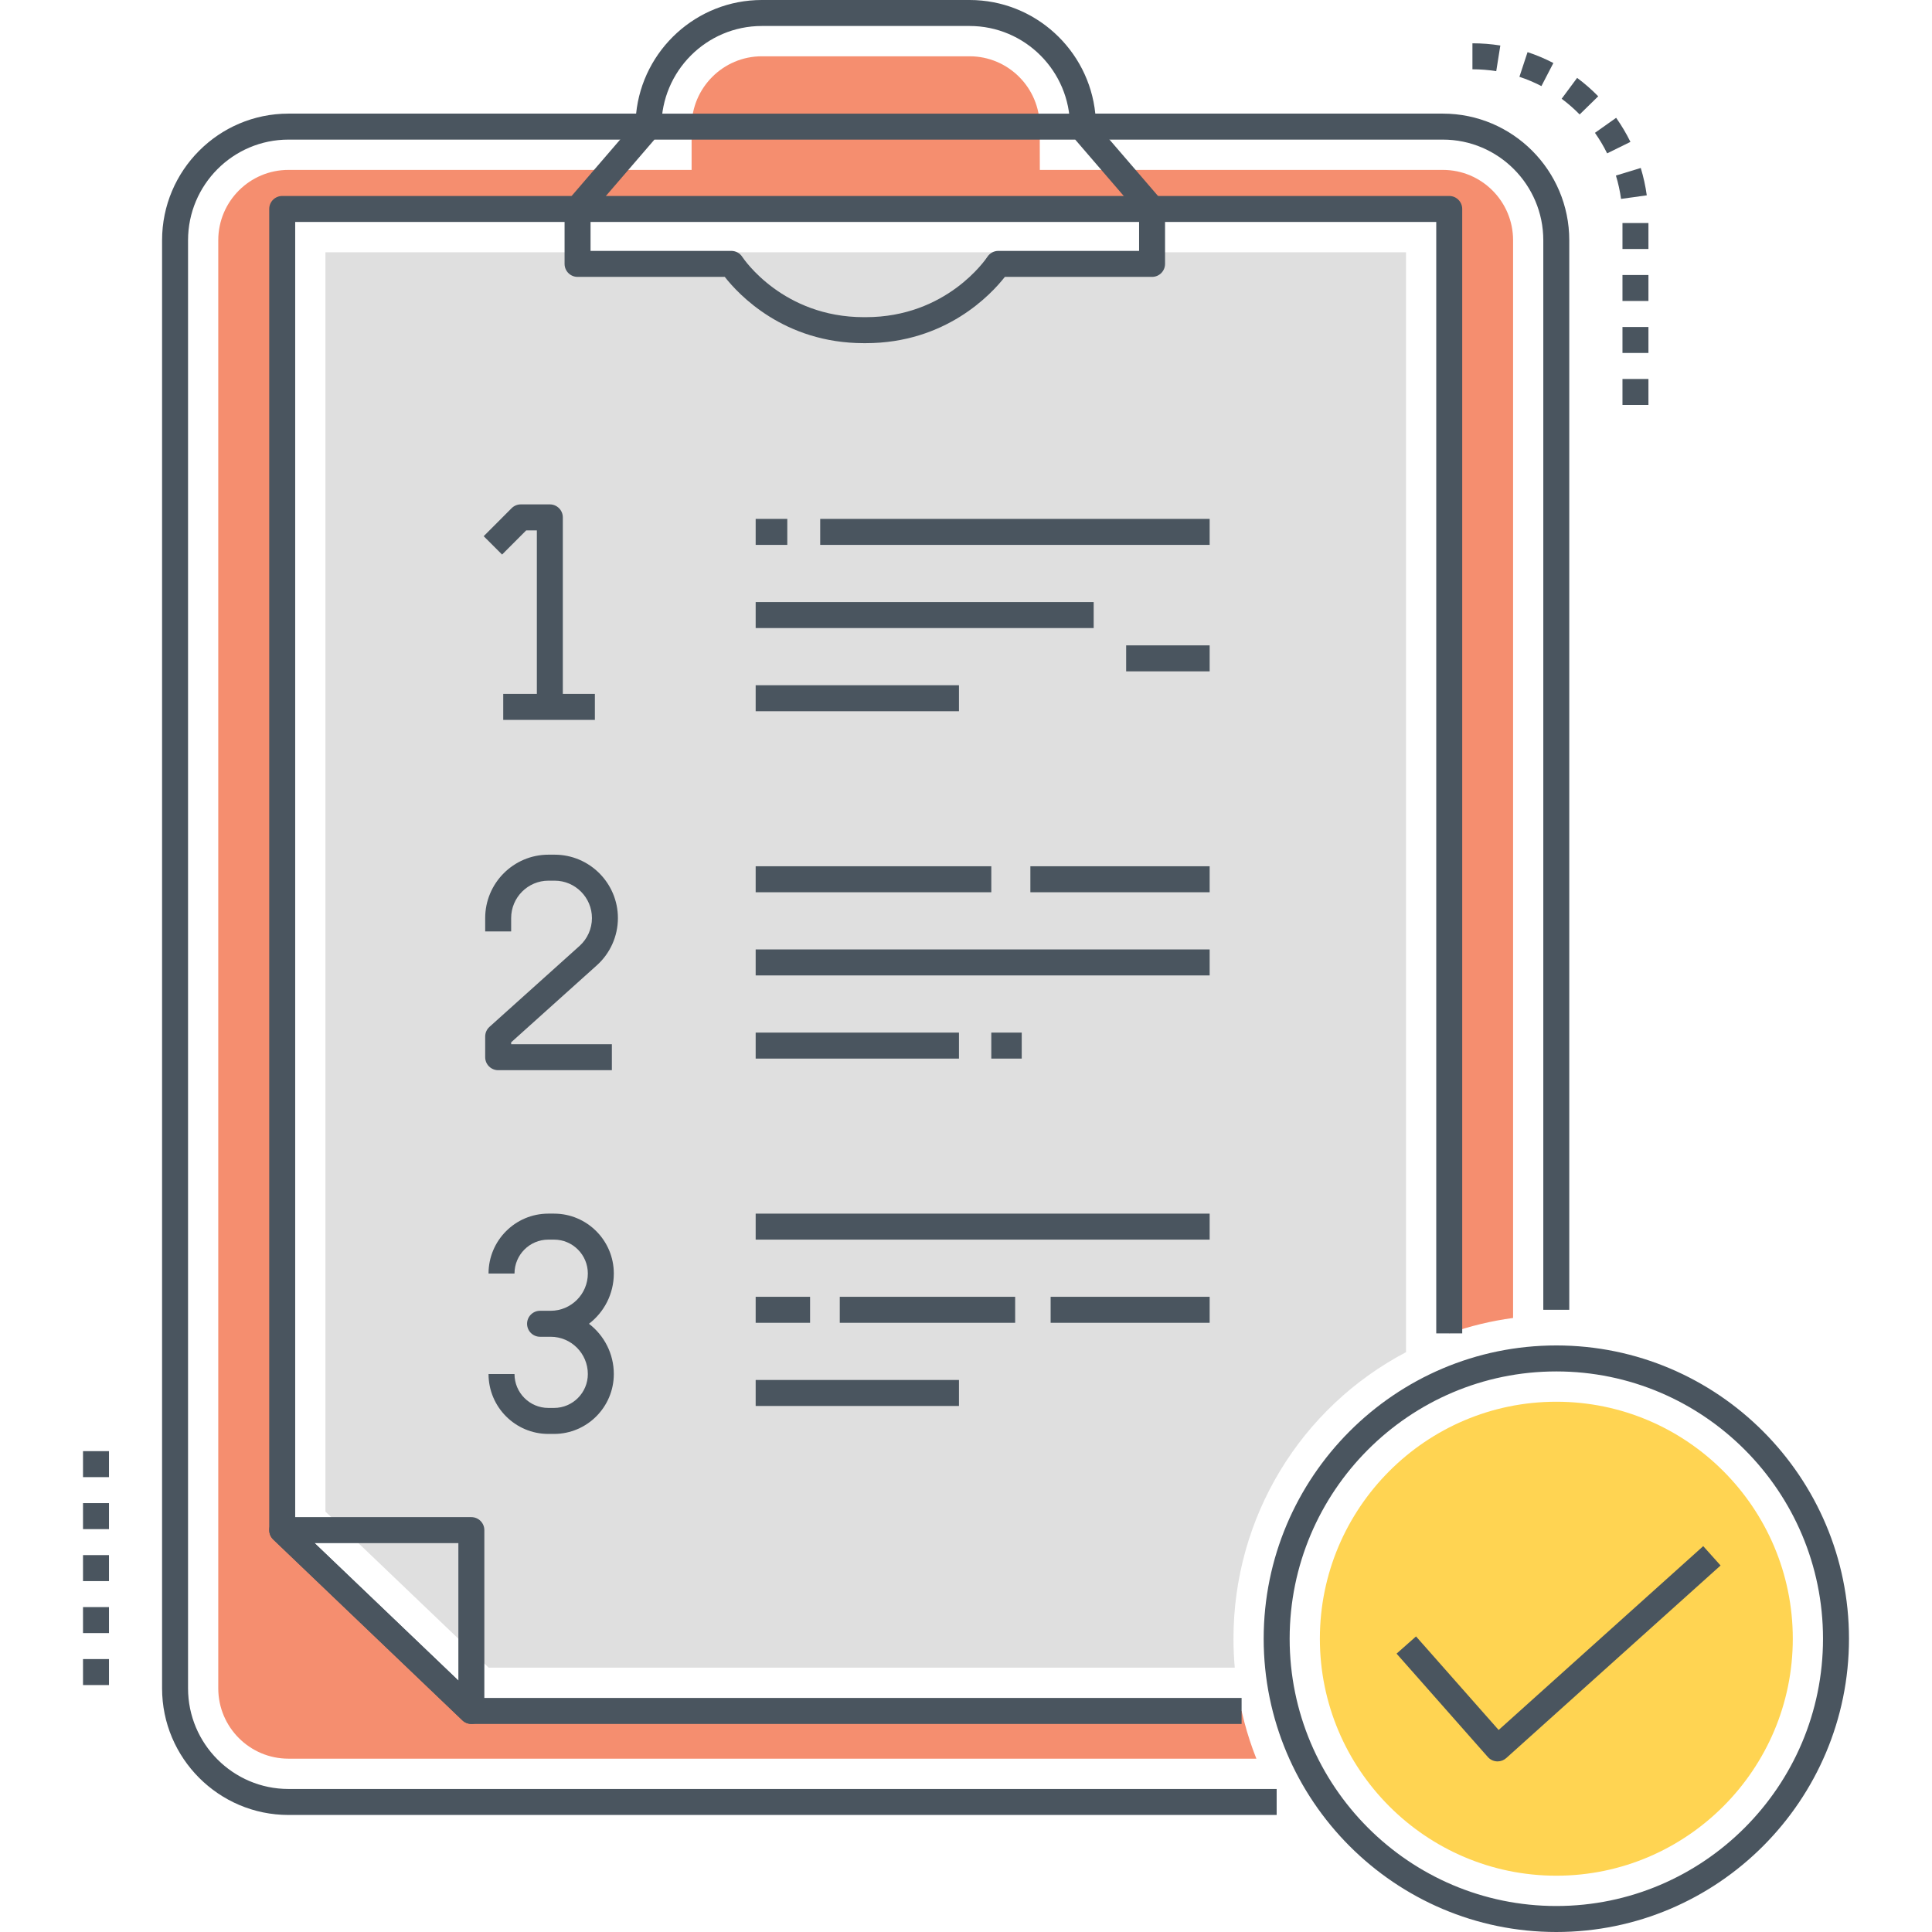 <?xml version="1.0" encoding="utf-8"?>
<!-- Generator: Adobe Illustrator 21.0.0, SVG Export Plug-In . SVG Version: 6.00 Build 0)  -->
<svg version="1.1" id="Layer_1" xmlns="http://www.w3.org/2000/svg" xmlns:xlink="http://www.w3.org/1999/xlink" x="0px" y="0px"
	 viewBox="0 0 512 512" style="enable-background:new 0 0 512 512;" xml:space="preserve">
<g>
	<g>
		<g>
			<path style="fill:#F58E6F;" d="M382.39,45.028H275.566l-0.023-11.475c0-10.281-8.335-18.635-18.594-18.635H201.9
				c-10.259,0-18.594,8.354-18.617,18.635v11.475H76.437c-10.259,0-18.594,8.354-18.594,18.635V447.43
				c0,10.281,8.335,18.635,18.594,18.635h256.514c-1.26-3.167-2.313-6.38-3.183-9.685c-0.252-0.987-0.504-1.974-0.733-2.96H124.914
				L74.788,405.5V55.379h309.273v297.98c5.496-1.951,11.152-3.305,16.922-4.085V63.664C400.983,53.382,392.648,45.028,382.39,45.028
				z"/>
		</g>
	</g>
	<g>
		<g>
			<path style="fill:#4A555F;" d="M384.061,51.935H74.788c-1.901,0-3.441,1.542-3.441,3.444V405.5c0,0.94,0.384,1.841,1.064,2.49
				l50.126,47.919c0.641,0.612,1.492,0.954,2.377,0.954h204.122v-6.888H126.293l-48.063-45.948V58.823h302.39v294.536h6.882V55.379
				C387.502,53.477,385.961,51.935,384.061,51.935z"/>
		</g>
	</g>
	<g>
		<g>
			<path style="fill:#DFDFDF;" d="M86.237,66.854v333.734l43.262,41.357h197.725c-0.227-2.544-0.341-5.102-0.341-7.665
				c0-32.174,17.711-61.197,45.729-75.945V66.854H86.237z"/>
		</g>
	</g>
	<g>
		<g>
			<path style="fill:#4A555F;" d="M382.379,30.11h-92.111C288.54,13.22,274.258,0,256.954,0h-55.061
				c-17.303,0-31.587,13.22-33.315,30.11H76.447c-18.469,0-33.496,15.057-33.496,33.564v383.745
				c0,18.508,15.026,33.565,33.496,33.565H338.33v-6.888H76.447c-14.674,0-26.613-11.968-26.613-26.677V63.674
				c0-14.71,11.939-26.676,26.613-26.676h95.396c1.9,0,3.441-1.542,3.441-3.443c0.003-14.704,11.94-26.667,26.609-26.667h55.061
				c14.669,0,26.604,11.963,26.608,26.667c0,1.901,1.541,3.443,3.441,3.443h95.376c14.674,0,26.612,11.966,26.612,26.676V347.11
				h6.882V63.674C415.874,45.167,400.848,30.11,382.379,30.11z"/>
		</g>
	</g>
	<g>
		<g>
			<g>
				<path style="fill:#4A555F;" d="M307.918,53.132l-18.783-21.82c-0.653-0.759-1.605-1.196-2.607-1.196H171.842
					c-1.001,0-1.954,0.437-2.606,1.196l-18.782,21.82c-0.539,0.625-0.835,1.423-0.835,2.248v14.554c0,1.903,1.54,3.444,3.441,3.444
					h39.011c3.594,4.594,15.626,17.564,36.876,17.564h0.476c21.25,0,33.281-12.97,36.876-17.564h39.011
					c1.901,0,3.441-1.542,3.441-3.444V55.38C308.752,54.555,308.457,53.757,307.918,53.132z M301.87,66.49h-37.313
					c-1.156,0-2.24,0.59-2.878,1.555c-0.431,0.654-10.814,16.009-32.255,16.009h-0.476c-21.441,0-31.824-15.355-32.25-16
					c-0.635-0.975-1.719-1.564-2.883-1.564h-37.313v-9.831l16.918-19.655h111.531l16.919,19.655V66.49z"/>
			</g>
		</g>
	</g>
	<g>
		<g>
			<g>
				<path style="fill:#4A555F;" d="M412.443,356.555c-42.764,0-77.555,34.865-77.555,77.722S369.68,512,412.443,512
					C455.208,512,490,477.133,490,434.277S455.208,356.555,412.443,356.555z M412.443,505.112
					c-38.968,0-70.673-31.777-70.673-70.835s31.705-70.834,70.673-70.834c38.97,0,70.674,31.776,70.674,70.834
					S451.413,505.112,412.443,505.112z"/>
			</g>
		</g>
	</g>
	<g>
		<g>
			<path style="fill:#FFD452;" d="M412.444,371.473c-34.553,0-62.665,28.174-62.665,62.805c0,34.63,28.112,62.804,62.665,62.804
				c34.553,0,62.665-28.174,62.665-62.804C475.109,399.647,446.997,371.473,412.444,371.473z"/>
		</g>
	</g>
	<g>
		<g>
			<g>
				<path style="fill:#4A555F;" d="M124.914,402.056H74.788c-1.406,0-2.67,0.856-3.193,2.162c-0.524,1.306-0.201,2.8,0.816,3.771
					l50.126,47.919c0.653,0.625,1.509,0.954,2.378,0.954c0.456,0,0.916-0.091,1.352-0.277c1.267-0.543,2.088-1.788,2.088-3.167
					V405.5C128.355,403.598,126.815,402.056,124.914,402.056z M121.473,445.367l-38.101-36.423h38.101V445.367z"/>
			</g>
		</g>
	</g>
	<g>
		<g>
			<path style="fill:#4A555F;" d="M145.713,133.668h-7.693c-0.914,0-1.79,0.363-2.435,1.01l-7.402,7.419l4.87,4.868l6.394-6.409
				h2.825v46.779h6.882v-50.223C149.154,135.21,147.614,133.668,145.713,133.668z"/>
		</g>
	</g>
	<g>
		<g>
			<rect x="133.36" y="183.891" style="fill:#4A555F;" width="24.289" height="6.888"/>
		</g>
	</g>
	<g>
		<g>
			<rect x="217.363" y="137.513" style="fill:#4A555F;" width="103.208" height="6.888"/>
		</g>
	</g>
	<g>
		<g>
			<rect x="200.259" y="159.555" style="fill:#4A555F;" width="89.577" height="6.888"/>
		</g>
	</g>
	<g>
		<g>
			<rect x="200.259" y="181.596" style="fill:#4A555F;" width="53.877" height="6.888"/>
		</g>
	</g>
	<g>
		<g>
			<rect x="200.259" y="229.568" style="fill:#4A555F;" width="62.446" height="6.888"/>
		</g>
	</g>
	<g>
		<g>
			<rect x="200.259" y="251.61" style="fill:#4A555F;" width="120.312" height="6.888"/>
		</g>
	</g>
	<g>
		<g>
			<rect x="200.259" y="273.651" style="fill:#4A555F;" width="53.877" height="6.888"/>
		</g>
	</g>
	<g>
		<g>
			<rect x="200.259" y="321.625" style="fill:#4A555F;" width="120.312" height="6.888"/>
		</g>
	</g>
	<g>
		<g>
			<rect x="200.259" y="343.666" style="fill:#4A555F;" width="14.42" height="6.888"/>
		</g>
	</g>
	<g>
		<g>
			<rect x="200.259" y="365.708" style="fill:#4A555F;" width="53.877" height="6.888"/>
		</g>
	</g>
	<g>
		<g>
			<rect x="200.259" y="137.513" style="fill:#4A555F;" width="8.38" height="6.888"/>
		</g>
	</g>
	<g>
		<g>
			<rect x="298.441" y="171.029" style="fill:#4A555F;" width="22.13" height="6.888"/>
		</g>
	</g>
	<g>
		<g>
			<rect x="273.06" y="229.568" style="fill:#4A555F;" width="47.511" height="6.888"/>
		</g>
	</g>
	<g>
		<g>
			<rect x="262.705" y="273.651" style="fill:#4A555F;" width="8.065" height="6.888"/>
		</g>
	</g>
	<g>
		<g>
			<rect x="222.548" y="343.666" style="fill:#4A555F;" width="46.479" height="6.888"/>
		</g>
	</g>
	<g>
		<g>
			<rect x="278.428" y="343.666" style="fill:#4A555F;" width="42.143" height="6.888"/>
		</g>
	</g>
	<g>
		<g>
			<path style="fill:#4A555F;" d="M451.372,409.742l-54.218,48.72l-21.892-24.794l-5.157,4.561l24.188,27.396
				c0.607,0.688,1.464,1.105,2.38,1.158c0.066,0.003,0.132,0.006,0.198,0.006c0.847,0,1.666-0.313,2.299-0.881l56.798-51.039
				L451.372,409.742z"/>
		</g>
	</g>
	<g>
		<g>
			<path style="fill:#4A555F;" d="M135.461,276.223l22.719-20.416c3.542-3.183,5.573-7.741,5.573-12.508
				c0-9.263-7.523-16.801-16.769-16.801h-1.636c-9.246,0-16.769,7.537-16.769,16.801v3.537h6.882v-3.537
				c0-5.465,4.435-9.913,9.887-9.913h1.636c5.452,0,9.887,4.447,9.887,9.913c0,2.814-1.199,5.504-3.288,7.382l-23.862,21.443
				c-0.727,0.654-1.143,1.585-1.143,2.563v5.479c0,1.902,1.54,3.444,3.441,3.444h30.132v-6.888h-26.69V276.223z"/>
		</g>
	</g>
	<g>
		<g>
			<path style="fill:#4A555F;" d="M156.084,350.814c3.999-3.066,6.583-7.896,6.583-13.32c0-8.751-7.105-15.87-15.839-15.87h-1.522
				c-8.734,0-15.839,7.119-15.839,15.87h6.882c0-4.953,4.018-8.982,8.957-8.982h1.522c4.939,0,8.957,4.029,8.957,8.982
				c0,5.445-4.418,9.875-9.849,9.875h-2.814c-1.901,0-3.441,1.542-3.441,3.444c0,1.902,1.54,3.444,3.441,3.444h2.814
				c5.431,0,9.849,4.431,9.849,9.877c0,4.953-4.018,8.982-8.957,8.982h-1.522c-4.939,0-8.957-4.029-8.957-8.982h-6.882
				c0,8.751,7.105,15.87,15.839,15.87h1.522c8.734,0,15.839-7.119,15.839-15.87C162.667,358.711,160.083,353.88,156.084,350.814z"/>
		</g>
	</g>
	<g>
		<g>
			<g>
				<path style="fill:#4A555F;" d="M428.294,31.223l-5.619,3.978c1.219,1.724,2.306,3.554,3.233,5.44l6.177-3.038
					C430.997,35.39,429.722,33.243,428.294,31.223z M417.955,20.639l-4.1,5.531c1.69,1.256,3.294,2.657,4.768,4.165l4.922-4.814
					C421.818,23.753,419.938,22.111,417.955,20.639z M402.661,20.354c1.995,0.659,3.957,1.487,5.831,2.461l3.17-6.114
					c-2.198-1.141-4.501-2.113-6.843-2.887L402.661,20.354z M390.21,18.362c2.116,0,4.239,0.168,6.31,0.499l1.084-6.802
					c-2.428-0.388-4.917-0.584-7.394-0.584V18.362z M429.972,107.318h6.882v-6.888h-6.882V107.318z M434.817,44.512l-6.582,2.014
					c0.614,2.009,1.072,4.09,1.361,6.183l6.817-0.944C436.074,49.311,435.537,46.87,434.817,44.512z M429.972,93.542h6.882v-6.888
					h-6.882V93.542z M429.972,79.767h6.882v-6.888h-6.882V79.767z M429.972,59.103v6.888h6.882v-6.888H429.972z"/>
			</g>
		</g>
	</g>
	<g>
		<g>
			<g>
				<path style="fill:#4A555F;" d="M22,419.008h6.882v-6.888H22V419.008z M22,432.784h6.882v-6.888H22V432.784z M22,446.559h6.882
					v-6.888H22V446.559z M22,384.568v6.888h6.882v-6.888H22z M22,405.232h6.882v-6.888H22V405.232z"/>
			</g>
		</g>
	</g>
</g>
</svg>
